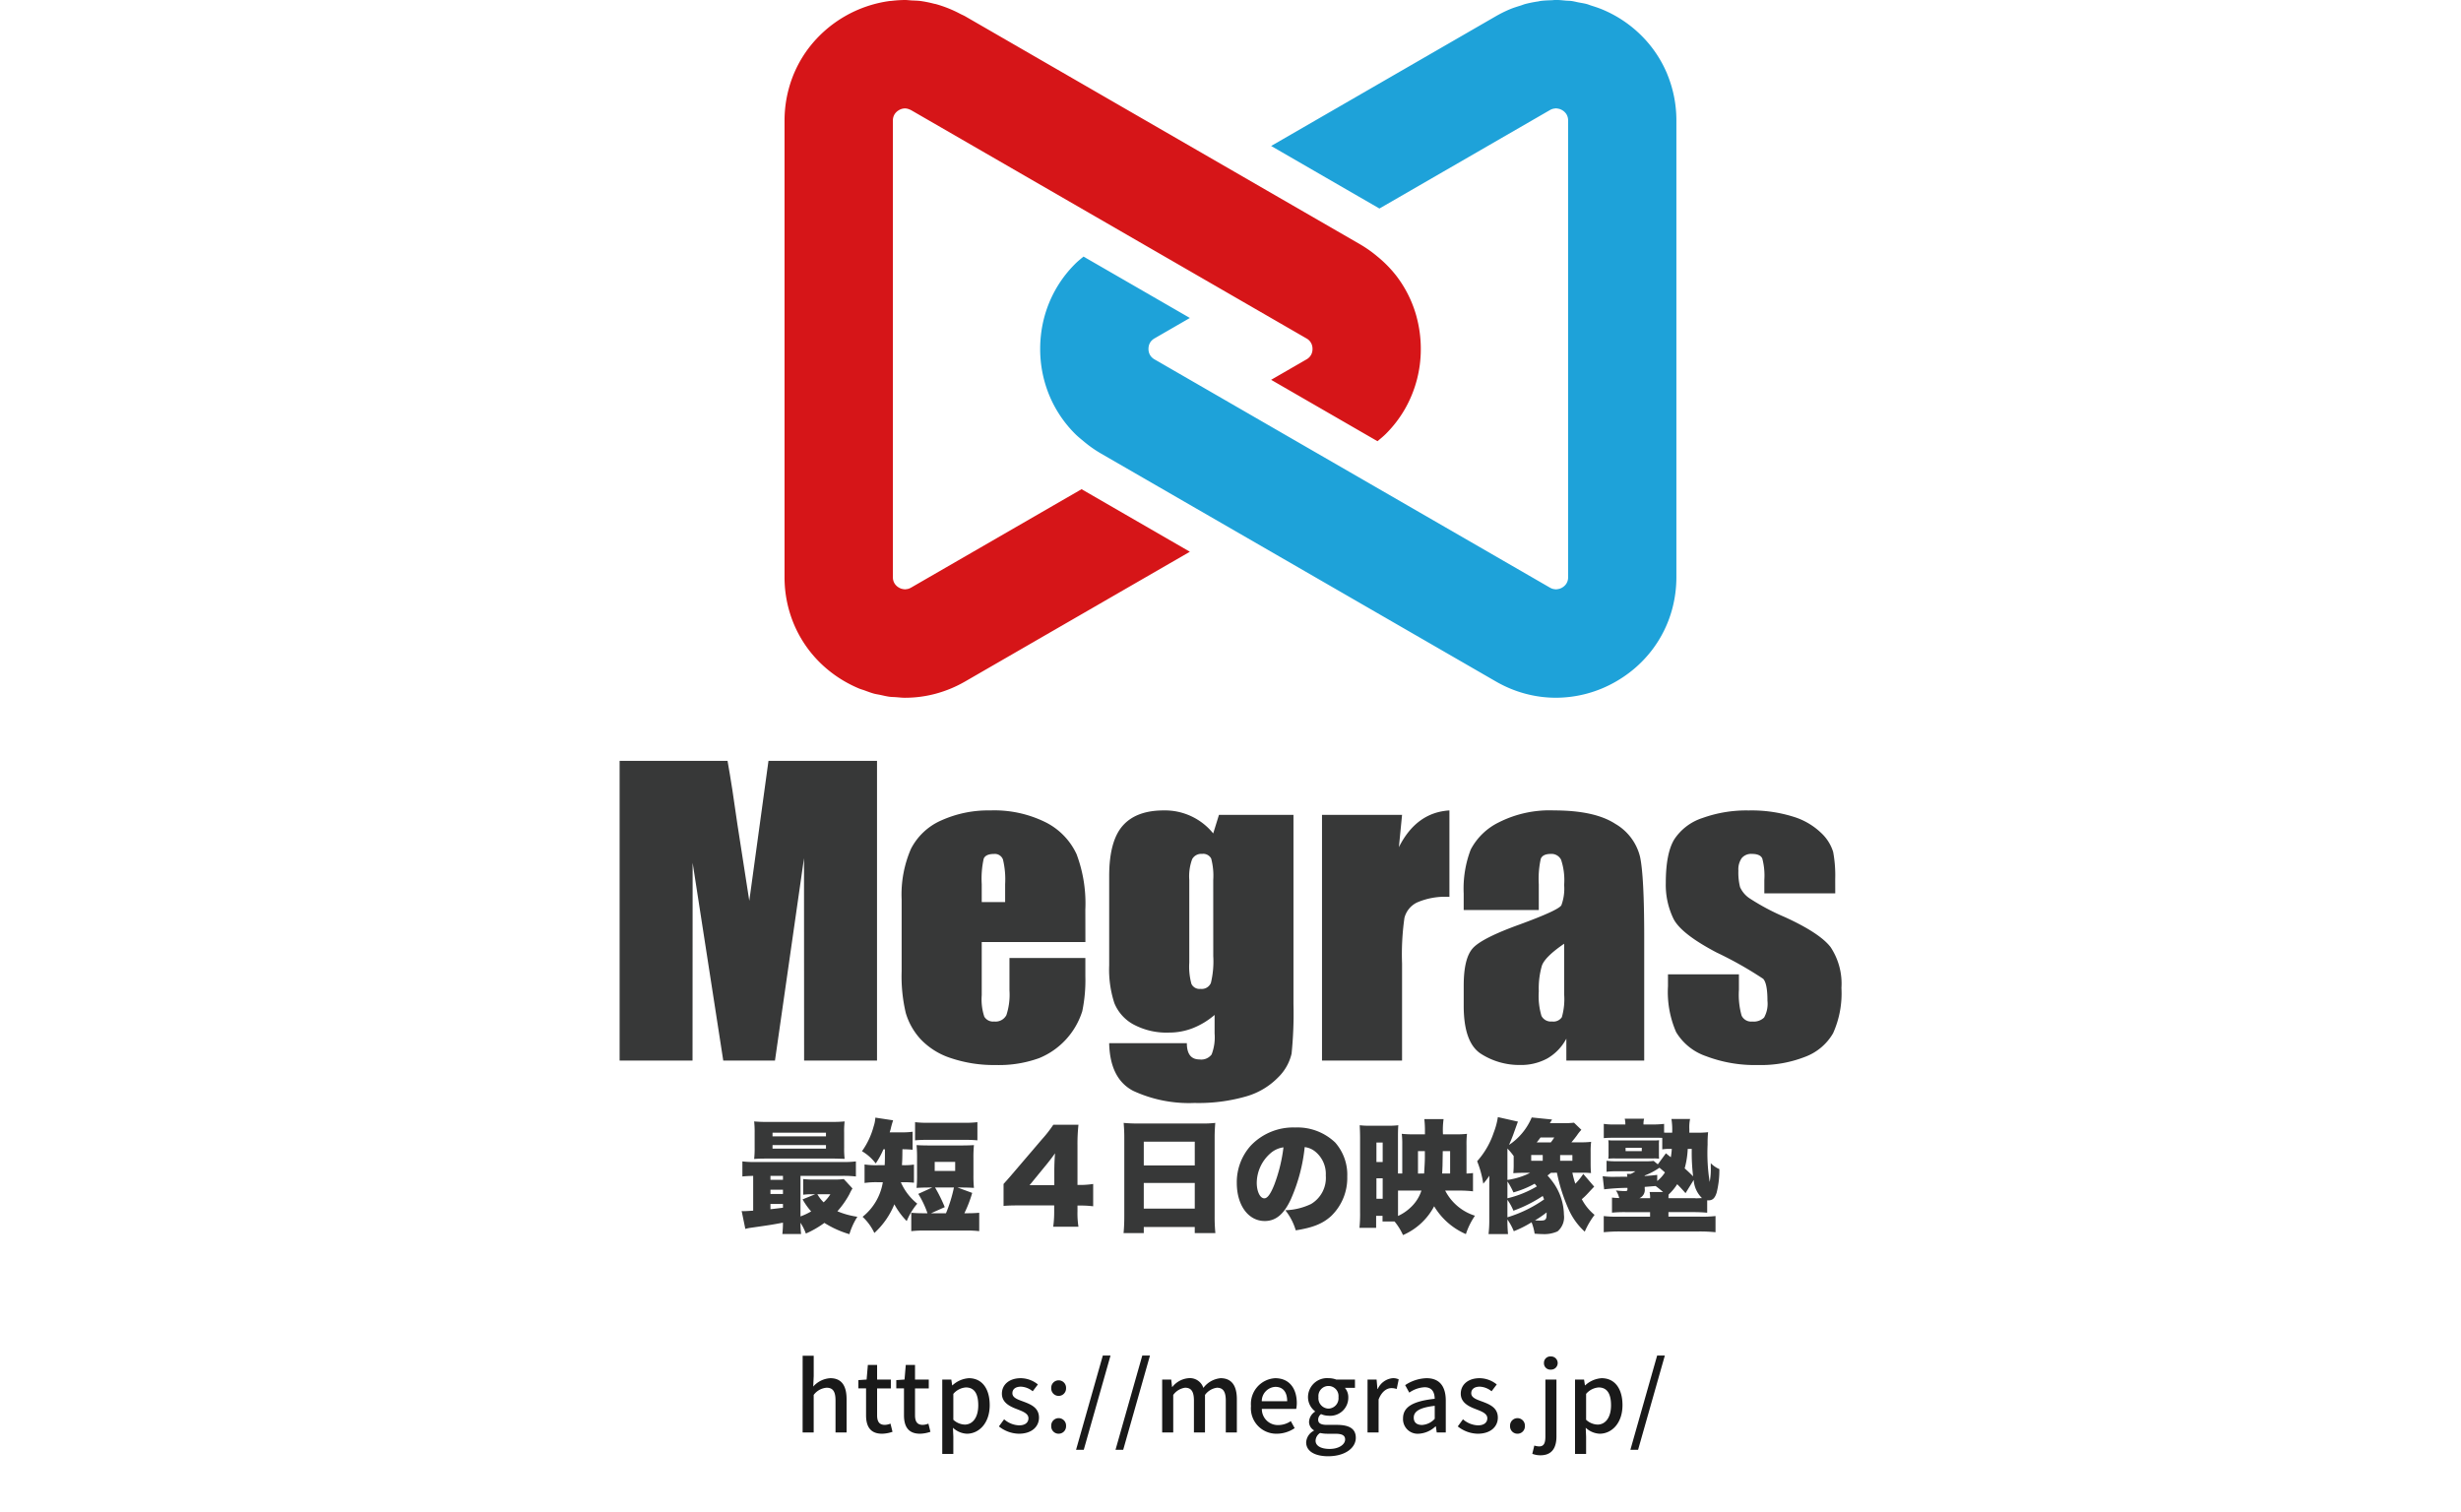 <svg id="img-serv-1" xmlns="http://www.w3.org/2000/svg" xmlns:xlink="http://www.w3.org/1999/xlink" width="358" height="220" viewBox="0 0 358 220">
  <defs>
    <clipPath id="clip-path">
      <rect id="長方形_164" data-name="長方形 164" width="358" height="220" transform="translate(106 3334)" fill="#fff" stroke="#707070" stroke-width="1"/>
    </clipPath>
    <clipPath id="clip-path-2">
      <rect id="長方形_163" data-name="長方形 163" width="177.73" height="179.67" fill="none"/>
    </clipPath>
  </defs>
  <g id="マスクグループ_14" data-name="マスクグループ 14" transform="translate(-106 -3334)" clip-path="url(#clip-path)">
    <g id="グループ_84" data-name="グループ 84">
      <path id="パス_375" data-name="パス 375" d="M117.756,16h1.61V10.54a2.58,2.58,0,0,1,1.876-1.05c.91,0,1.3.532,1.3,1.862V16h1.61V11.156c0-1.96-.728-3.052-2.366-3.052A3.583,3.583,0,0,0,119.3,9.322l.07-1.526V4.842h-1.61Zm11.564.182a4.927,4.927,0,0,0,1.512-.28l-.294-1.19a2.3,2.3,0,0,1-.826.182c-.8,0-1.12-.476-1.12-1.4V9.588h2V8.3h-2V6.172h-1.344L127.066,8.3l-1.2.084v1.2h1.12V13.48C126.982,15.1,127.584,16.182,129.32,16.182Zm5.516,0a4.927,4.927,0,0,0,1.512-.28l-.294-1.19a2.3,2.3,0,0,1-.826.182c-.8,0-1.12-.476-1.12-1.4V9.588h2V8.3h-2V6.172h-1.344L132.582,8.3l-1.2.084v1.2h1.12V13.48C132.5,15.1,133.1,16.182,134.836,16.182Zm3.234,2.94h1.61V16.63l-.056-1.316a3.175,3.175,0,0,0,2.03.868c1.736,0,3.318-1.512,3.318-4.158,0-2.366-1.092-3.92-3.038-3.92a3.906,3.906,0,0,0-2.38,1.036h-.042l-.126-.84H138.07Zm3.276-4.27a2.578,2.578,0,0,1-1.666-.7V10.386a2.652,2.652,0,0,1,1.82-.938c1.288,0,1.806.994,1.806,2.6C143.306,13.858,142.466,14.852,141.346,14.852Zm7.868,1.33c1.9,0,2.926-1.05,2.926-2.338,0-1.456-1.19-1.932-2.268-2.338-.84-.308-1.6-.56-1.6-1.218,0-.532.392-.952,1.246-.952a2.877,2.877,0,0,1,1.708.672l.756-.994a4.012,4.012,0,0,0-2.492-.91c-1.708,0-2.744.966-2.744,2.254s1.134,1.848,2.17,2.24c.826.322,1.694.63,1.694,1.33,0,.588-.434,1.036-1.358,1.036a3.489,3.489,0,0,1-2.184-.882l-.756,1.036A4.768,4.768,0,0,0,149.214,16.182ZM155,10.68a1.08,1.08,0,0,0,1.078-1.12,1.08,1.08,0,1,0-2.156,0A1.08,1.08,0,0,0,155,10.68Zm0,5.5a1.071,1.071,0,0,0,1.078-1.12,1.08,1.08,0,1,0-2.156,0A1.071,1.071,0,0,0,155,16.182Zm2.534,2.338h1.12l3.892-13.706h-1.12Zm5.74,0h1.12l3.892-13.706h-1.12ZM170.06,16h1.61V10.54a2.547,2.547,0,0,1,1.722-1.05c.882,0,1.288.532,1.288,1.862V16h1.61V10.54a2.571,2.571,0,0,1,1.736-1.05c.868,0,1.288.532,1.288,1.862V16h1.61V11.156c0-1.96-.756-3.052-2.366-3.052a3.548,3.548,0,0,0-2.506,1.414A2.055,2.055,0,0,0,173.924,8.1a3.354,3.354,0,0,0-2.38,1.274H171.5L171.376,8.3H170.06Zm16.674.182a4.671,4.671,0,0,0,2.6-.812l-.56-1.022a3.269,3.269,0,0,1-1.834.574,2.325,2.325,0,0,1-2.38-2.352h5a4.173,4.173,0,0,0,.084-.826c0-2.17-1.106-3.64-3.15-3.64a3.743,3.743,0,0,0-3.514,4.046A3.7,3.7,0,0,0,186.734,16.182ZM184.55,11.45a2.085,2.085,0,0,1,1.974-2.086c1.12,0,1.722.77,1.722,2.086Zm9.646,8.008c2.464,0,4.032-1.2,4.032-2.688,0-1.316-.952-1.876-2.772-1.876h-1.414c-.98,0-1.288-.294-1.288-.756a1,1,0,0,1,.42-.812,2.677,2.677,0,0,0,1.078.238,2.631,2.631,0,0,0,2.884-2.646,2.082,2.082,0,0,0-.5-1.414h1.47V8.3h-2.73a3.211,3.211,0,0,0-1.12-.2,2.774,2.774,0,0,0-2.982,2.758,2.61,2.61,0,0,0,1.022,2.058v.056a1.876,1.876,0,0,0-.868,1.428,1.416,1.416,0,0,0,.7,1.274v.07a2.034,2.034,0,0,0-1.12,1.68C191,18.772,192.348,19.458,194.2,19.458Zm.056-6.93a1.506,1.506,0,0,1-1.456-1.666,1.465,1.465,0,1,1,2.912,0A1.506,1.506,0,0,1,194.252,12.528Zm.182,5.866c-1.274,0-2.058-.448-2.058-1.2a1.385,1.385,0,0,1,.658-1.12,4.895,4.895,0,0,0,1.036.112h1.162c.938,0,1.442.2,1.442.84C196.674,17.736,195.778,18.394,194.434,18.394Zm5.5-2.394h1.61V11.2c.476-1.218,1.232-1.652,1.862-1.652a2.278,2.278,0,0,1,.77.126l.294-1.4A1.915,1.915,0,0,0,203.6,8.1a2.662,2.662,0,0,0-2.184,1.582h-.042L201.252,8.3h-1.316Zm7.434.182a3.828,3.828,0,0,0,2.45-1.064h.056L210,16h1.316V11.366c0-2.044-.882-3.262-2.8-3.262a5.9,5.9,0,0,0-3.108,1.008l.6,1.092a4.234,4.234,0,0,1,2.226-.784c1.134,0,1.456.784,1.47,1.68-3.206.35-4.606,1.2-4.606,2.856A2.127,2.127,0,0,0,207.37,16.182Zm.49-1.274c-.686,0-1.2-.308-1.2-1.064,0-.868.77-1.456,3.052-1.722v1.89A2.715,2.715,0,0,1,207.86,14.908Zm8.106,1.274c1.9,0,2.926-1.05,2.926-2.338,0-1.456-1.19-1.932-2.268-2.338-.84-.308-1.6-.56-1.6-1.218,0-.532.392-.952,1.246-.952a2.877,2.877,0,0,1,1.708.672l.756-.994a4.012,4.012,0,0,0-2.492-.91c-1.708,0-2.744.966-2.744,2.254s1.134,1.848,2.17,2.24c.826.322,1.694.63,1.694,1.33,0,.588-.434,1.036-1.358,1.036a3.489,3.489,0,0,1-2.184-.882l-.756,1.036A4.768,4.768,0,0,0,215.966,16.182Zm5.782,0a1.071,1.071,0,0,0,1.078-1.12,1.08,1.08,0,1,0-2.156,0A1.071,1.071,0,0,0,221.748,16.182Zm3.346,3.136c1.708,0,2.324-1.134,2.324-2.744V8.3h-1.61v8.3c0,.91-.2,1.428-.91,1.428a2.7,2.7,0,0,1-.7-.126l-.294,1.2A3.182,3.182,0,0,0,225.094,19.318Zm1.5-12.46a.96.96,0,1,0,0-1.918.923.923,0,0,0-.994.952A.926.926,0,0,0,226.592,6.858Zm3.528,12.264h1.61V16.63l-.056-1.316a3.175,3.175,0,0,0,2.03.868c1.736,0,3.318-1.512,3.318-4.158,0-2.366-1.092-3.92-3.038-3.92A3.906,3.906,0,0,0,231.6,9.14h-.042l-.126-.84H230.12Zm3.276-4.27a2.578,2.578,0,0,1-1.666-.7V10.386a2.652,2.652,0,0,1,1.82-.938c1.288,0,1.806.994,1.806,2.6C235.356,13.858,234.516,14.852,233.4,14.852Zm4.774,3.668h1.12l3.892-13.706h-1.12Z" transform="translate(105 3526.386)" fill="#191919"/>
      <g id="グループ_83" data-name="グループ 83" transform="translate(196.135 3334)">
        <g id="グループ_82" data-name="グループ 82" clip-path="url(#clip-path-2)">
          <path id="パス_280" data-name="パス 280" d="M169.885,10.8a17.205,17.205,0,0,0-3.751-5.607A17.675,17.675,0,0,0,160.483,1.4c-.536-.228-1.083-.405-1.633-.578-.228-.071-.45-.17-.68-.232-.4-.107-.8-.162-1.2-.24-.343-.067-.683-.16-1.028-.206-.264-.035-.528-.03-.792-.052-.487-.042-.974-.1-1.462-.1-.208,0-.415.033-.622.041-.544.019-1.088.036-1.629.107-.124.016-.245.054-.369.074a17.181,17.181,0,0,0-1.858.371c-.215.058-.422.15-.635.216-.517.161-1.036.316-1.542.526a18.115,18.115,0,0,0-2.1,1.039l-32.68,18.868,15.754,9.1,24.8-14.32a1.811,1.811,0,0,1,.5-.2,1.394,1.394,0,0,1,.156-.021,1.675,1.675,0,0,1,.225-.031c.023,0,.04.009.062.01a1.543,1.543,0,0,1,.319.05c.045.011.093.015.135.029a1.96,1.96,0,0,1,.37.164,1.814,1.814,0,0,1,.593.535,1.711,1.711,0,0,1,.289.992V83.959a1.711,1.711,0,0,1-.289.992,1.808,1.808,0,0,1-.593.536,1.989,1.989,0,0,1-.37.163c-.042.013-.09.017-.136.028a1.641,1.641,0,0,1-.317.048c-.022,0-.039.009-.061.009a1.733,1.733,0,0,1-.228-.03,1.383,1.383,0,0,1-.156-.021,1.821,1.821,0,0,1-.495-.2L95.294,52.282a1.886,1.886,0,0,1-.446-.351,1.6,1.6,0,0,1-.269-.4,1.807,1.807,0,0,1-.168-.782,1.976,1.976,0,0,1,.037-.375,1.624,1.624,0,0,1,.4-.8,1.906,1.906,0,0,1,.446-.351l5.139-2.967L84.96,37.325c-.42.348-.844.691-1.226,1.073A17.2,17.2,0,0,0,79.982,44a17.447,17.447,0,0,0-1.174,4.408,18.191,18.191,0,0,0-.152,2.34A17.61,17.61,0,0,0,79.981,57.5a17.2,17.2,0,0,0,3.752,5.609c.382.381.807.726,1.227,1.073a17.825,17.825,0,0,0,2.456,1.744l57.515,33.2a17.936,17.936,0,0,0,2.1,1.04,17.441,17.441,0,0,0,4.4,1.188,17.218,17.218,0,0,0,2.253.148,17.483,17.483,0,0,0,8.759-2.373,18.1,18.1,0,0,0,1.951-1.3,17.452,17.452,0,0,0,3.231-3.221,17.182,17.182,0,0,0,2.981-6.053,17.81,17.81,0,0,0,.6-4.6V17.548a17.621,17.621,0,0,0-1.325-6.749" transform="translate(-17.478 0)" fill="#1ea2d9"/>
          <path id="パス_281" data-name="パス 281" d="M122.808,46.154a17.169,17.169,0,0,0-2.981-6.051,17.413,17.413,0,0,0-2.725-2.777,17.8,17.8,0,0,0-2.456-1.743L57.133,2.375c-.233-.134-.477-.229-.712-.352A17.794,17.794,0,0,0,52.851.593c-.082-.022-.166-.029-.249-.05a17.378,17.378,0,0,0-1.978-.4C50.184.09,49.742.086,49.3.061,48.99.044,48.682,0,48.373,0a17.3,17.3,0,0,0-1.983.131c-.089.01-.18.005-.269.018A17.849,17.849,0,0,0,34.431,6.9a17.174,17.174,0,0,0-2.98,6.052A17.551,17.551,0,0,0,31,15.207a18.04,18.04,0,0,0-.152,2.34V83.96a17.613,17.613,0,0,0,1.326,6.749,17.211,17.211,0,0,0,3.752,5.607,17.8,17.8,0,0,0,3.683,2.816,18.089,18.089,0,0,0,2.1,1.038c.242.1.493.163.737.251.478.174.953.36,1.439.491.3.079.6.116.9.18.442.094.881.206,1.327.265.322.043.646.04.969.064.429.032.857.085,1.287.085a17.263,17.263,0,0,0,4.48-.593,17.82,17.82,0,0,0,4.28-1.782L89.81,80.264l-15.755-9.1-24.8,14.318a1.841,1.841,0,0,1-.5.2,1.369,1.369,0,0,1-.155.021,1.621,1.621,0,0,1-.229.031c-.022,0-.04-.009-.061-.009a1.574,1.574,0,0,1-.317-.049c-.045-.011-.093-.015-.135-.029a1.865,1.865,0,0,1-.366-.164h0a1.8,1.8,0,0,1-.593-.536,1.7,1.7,0,0,1-.29-.991V17.548a1.706,1.706,0,0,1,.29-.992,1.812,1.812,0,0,1,.593-.535,1.775,1.775,0,0,1,.884-.25,1.729,1.729,0,0,1,.651.152,1.814,1.814,0,0,1,.229.1l57.513,33.207a1.664,1.664,0,0,1,.847,1.153,2.031,2.031,0,0,1,.036.375,1.806,1.806,0,0,1-.168.781,1.708,1.708,0,0,1-.715.747l-5.139,2.967L117.1,64.182c.42-.348.844-.691,1.227-1.073a17.239,17.239,0,0,0,2.754-3.583,17.485,17.485,0,0,0,2.323-8.774,17.839,17.839,0,0,0-.6-4.6" transform="translate(-6.856)" fill="#d61518"/>
          <path id="パス_282" data-name="パス 282" d="M24.5,217.664c-.7.017-1.07.035-1.57.089v-2.193a14.727,14.727,0,0,0,2.069.089H37.41a14.3,14.3,0,0,0,2.033-.089v2.193a15.7,15.7,0,0,0-2.087-.089H31.383v5.9a9.692,9.692,0,0,0,1.552-.731,9.965,9.965,0,0,1-1.248-1.748l1.836-.749H33.2a10.26,10.26,0,0,0-1.426.071v-2.282a10.763,10.763,0,0,0,1.5.072h3.085a8.375,8.375,0,0,0,1.32-.072l1.266,1.373a5.962,5.962,0,0,0-.429.8,13,13,0,0,1-1.765,2.515,11.774,11.774,0,0,0,2.907.8,9.956,9.956,0,0,0-1.159,2.533,14.393,14.393,0,0,1-3.639-1.641,14.344,14.344,0,0,1-2.693,1.552,7.591,7.591,0,0,0-.785-1.57,13.674,13.674,0,0,0,.089,1.64H28.744a14.263,14.263,0,0,0,.089-1.658c-1.48.285-1.943.357-4.708.749a5.448,5.448,0,0,0-.766.16l-.535-2.6a2.759,2.759,0,0,0,.356.018c.2,0,.5-.018,1.32-.071Zm13.233-4.12a12.851,12.851,0,0,0,.071,1.641c-.178,0-.66-.019-1.462-.037H26.407c-.821,0-1.248.018-1.766.054a13.541,13.541,0,0,0,.072-1.659v-2.122a13.876,13.876,0,0,0-.072-1.677,18.148,18.148,0,0,0,1.873.072H35.93a18.132,18.132,0,0,0,1.872-.072,13.32,13.32,0,0,0-.071,1.677Zm-10.719,4.69h1.819v-.571H27.013Zm0,2.069h1.819v-.624H27.013Zm0,2.211q.509-.054,1.819-.214v-.553H27.013Zm.3-10.593h7.775v-.535H27.317Zm0,1.783h7.775v-.517H27.317Zm6.526,6.635a5.5,5.5,0,0,0,.91,1.177,5.763,5.763,0,0,0,.981-1.177Z" transform="translate(-5.071 -46.607)" fill="#373838"/>
          <path id="パス_283" data-name="パス 283" d="M48.454,213.636A12.006,12.006,0,0,1,47.33,215.7a6.9,6.9,0,0,0-2-1.783,11.179,11.179,0,0,0,1.694-3.6,4.784,4.784,0,0,0,.25-1.284l2.585.392c-.072.215-.179.553-.285.963a7.051,7.051,0,0,1-.214.786H51a10.672,10.672,0,0,0,1.695-.089v2.621a14.623,14.623,0,0,0-1.481-.071c-.018,1.479-.018,1.479-.071,2.318h.178a9.373,9.373,0,0,0,1.57-.089v2.64a13.5,13.5,0,0,0-1.677-.072h-.231a8.188,8.188,0,0,0,2.389,3.12,9.344,9.344,0,0,0-1.534,2.533,11,11,0,0,1-1.8-2.443,11.537,11.537,0,0,1-2.907,4.173,7.732,7.732,0,0,0-1.712-2.354,8.081,8.081,0,0,0,2.943-5.029h-.713a11.291,11.291,0,0,0-1.944.107v-2.693a11.239,11.239,0,0,0,2,.107h.928c.035-.767.035-.767.035-2.318Zm6.669,5.564c-.748,0-1.248.018-1.854.054a18.752,18.752,0,0,0,.072-1.891v-2.389a19.45,19.45,0,0,0-.072-1.944c.535.036,1.142.054,2.051.054h4.244c.891,0,1.516-.018,2.051-.054a19.44,19.44,0,0,0-.072,1.944v2.389a18.526,18.526,0,0,0,.072,1.891c-.642-.036-1.106-.054-1.873-.054h-.517l2.14.785a18.468,18.468,0,0,1-1.141,2.96h.16c.946,0,1.338-.018,2-.071v2.674a15.639,15.639,0,0,0-2-.089H54.5a15.826,15.826,0,0,0-2,.089v-2.674c.66.053,1.052.071,2,.071h.357a13.748,13.748,0,0,0-1.338-2.818l2.033-.927Zm-2.068-9.505a15.148,15.148,0,0,0,2,.089h5.065a15,15,0,0,0,2-.089v2.64c-.642-.054-1.124-.072-2-.072H55.052c-.856,0-1.356.018-2,.072Zm2.907,9.505a22.155,22.155,0,0,1,1.409,2.854l-2,.891h2.176a20.845,20.845,0,0,0,1.159-3.745Zm-.053-2.407h2.978v-1.32H55.909Z" transform="translate(-10.073 -46.449)" fill="#373838"/>
          <path id="パス_284" data-name="パス 284" d="M71.809,218.978c.8-.891.8-.891,1.712-1.962l3.87-4.529a17.878,17.878,0,0,0,1.658-2.123h3.656a25.66,25.66,0,0,0-.142,2.96v5.8h.517a12.558,12.558,0,0,0,1.766-.143v3.246a14.111,14.111,0,0,0-1.748-.107h-.535v.891a12.469,12.469,0,0,0,.142,2.193H79.032a15.535,15.535,0,0,0,.142-2.229V222.1H74.128c-1.16,0-1.659.018-2.319.072Zm7.383-1.89c0-.8.036-1.783.107-2.568-.357.5-.624.856-1.106,1.462l-2.6,3.175h3.6Z" transform="translate(-15.957 -46.745)" fill="#373838"/>
          <path id="パス_285" data-name="パス 285" d="M105.611,210.11a15.5,15.5,0,0,0,1.979-.089c-.054.767-.089,1.426-.089,2.015V223.61a23.564,23.564,0,0,0,.107,2.443h-3v-.891H97.193v.891H94.251c.071-.731.107-1.551.107-2.443V212.054c0-.66-.036-1.3-.089-2.033.588.053,1.23.089,2.05.089Zm-1,2.639H97.193v3.46h7.419Zm-7.419,9.737h7.419v-3.727H97.193Z" transform="translate(-20.943 -46.669)" fill="#373838"/>
          <path id="パス_286" data-name="パス 286" d="M123.349,221.2c-1.034,2.283-2.229,3.281-3.852,3.281-2.389,0-4.066-2.283-4.066-5.546a7.926,7.926,0,0,1,2.051-5.439,8.525,8.525,0,0,1,6.456-2.621,7.95,7.95,0,0,1,5.813,2.193,7.087,7.087,0,0,1,1.748,4.958,7.67,7.67,0,0,1-2.372,5.76c-1.212,1.088-2.621,1.659-5.118,2.052a8.753,8.753,0,0,0-1.516-2.925,9.282,9.282,0,0,0,3.745-.909,4.422,4.422,0,0,0,2.14-4.137,4.2,4.2,0,0,0-1.57-3.514,2.989,2.989,0,0,0-1.5-.624,24.976,24.976,0,0,1-1.962,7.472m-3.068-6.527a5.771,5.771,0,0,0-1.944,4.244c0,1.266.481,2.265,1.105,2.265.446,0,.91-.625,1.445-1.979a23.124,23.124,0,0,0,1.337-5.439,3.575,3.575,0,0,0-1.944.909" transform="translate(-25.65 -46.857)" fill="#373838"/>
          <path id="パス_287" data-name="パス 287" d="M150.843,219.708a7.332,7.332,0,0,0,4.333,3.656,10.4,10.4,0,0,0-1.319,2.675,10.024,10.024,0,0,1-4.619-4.048,9.3,9.3,0,0,1-4.529,4.19,8.778,8.778,0,0,0-1.231-1.979h-1.748v-.82H140.8v1.748h-2.425a20.526,20.526,0,0,0,.089-2.354v-10.7c0-.643-.018-1.16-.054-1.873a11.274,11.274,0,0,0,1.5.072h2.478a11.989,11.989,0,0,0,1.641-.072c-.036.339-.053.892-.053,1.605v5.421h.624v-4.192a12.086,12.086,0,0,0-.072-1.587,13.814,13.814,0,0,0,1.713.071H147.9V210.9a14.116,14.116,0,0,0-.089-1.587h2.8a11.628,11.628,0,0,0-.089,2.21h1.854a12.7,12.7,0,0,0,1.641-.071,12.594,12.594,0,0,0-.071,1.694v4.084c.5-.018.606-.036.944-.072v2.658a16.876,16.876,0,0,0-2.068-.107Zm-10-4.155h.909v-2.836h-.909Zm0,5.35h.909v-2.978h-.909Zm3.656-1.195h-.516V223.4a6.616,6.616,0,0,0,1.747-1.159,5.773,5.773,0,0,0,1.659-2.532Zm3.282-2.479c.072-1.213.107-1.783.107-2.3v-.963h-1v3.264Zm3.781,0v-3.264h-1.07l-.036,2.14c-.018.339-.018.571-.053,1.124Z" transform="translate(-30.749 -46.511)" fill="#373838"/>
          <path id="パス_288" data-name="パス 288" d="M171.118,217.04c-.25.2-.285.231-.5.392a11.586,11.586,0,0,1,1.034,1.32,8.3,8.3,0,0,1,1.356,4.4,2.7,2.7,0,0,1-.928,2.408,4.68,4.68,0,0,1-2.229.392c-.321,0-.588-.018-1.105-.054a7.4,7.4,0,0,0-.446-1.659,15.851,15.851,0,0,1-2.586,1.3,8.67,8.67,0,0,0-.928-1.712,19.57,19.57,0,0,0,.089,2.123h-2.835a16.419,16.419,0,0,0,.107-2.051v-4.494c0-1.123,0-1.123.018-1.944a10.055,10.055,0,0,1-.891,1.159,14.782,14.782,0,0,0-.892-3.264,11.932,11.932,0,0,0,2.408-4.155,10.565,10.565,0,0,0,.607-2.265l2.924.66c-.071.16-.071.178-.624,1.712-.161.464-.464,1.195-.677,1.676a8.984,8.984,0,0,0,3.3-3.995l2.961.3c-.143.232-.178.3-.322.534h1.927a13.2,13.2,0,0,0,1.587-.071l1.07,1.034a5.737,5.737,0,0,0-.625.785c-.321.428-.357.481-.821,1.034H175.5a11.578,11.578,0,0,0,1.463-.072,11.621,11.621,0,0,0-.072,1.5v1.534c0,.713.018,1.105.053,1.515a10.766,10.766,0,0,0-1.444-.053h-1.265a13.479,13.479,0,0,0,.428,1.6,8.8,8.8,0,0,0,1.159-1.426l1.587,1.854c-.214.215-.214.215-.945,1a9.373,9.373,0,0,1-.856.821,7.366,7.366,0,0,0,1.855,2.283,11.49,11.49,0,0,0-1.427,2.443,9.751,9.751,0,0,1-2.407-3.388,25.2,25.2,0,0,1-1.64-5.189Zm-4.031,0c-.516,0-.962.018-1.444.053a12.189,12.189,0,0,0,.054-1.319V214.6a9.37,9.37,0,0,0-.91-1.088v4.565a10.707,10.707,0,0,0,3.317-1.034Zm-2.3,3.709a15.421,15.421,0,0,0,4.28-1.73c-.107-.143-.16-.2-.32-.393a13.9,13.9,0,0,1-3.085,1.266,11.21,11.21,0,0,0-.874-1.6Zm0,2.763a18.737,18.737,0,0,0,5.333-2.6,4.723,4.723,0,0,0-.2-.5,19.894,19.894,0,0,1-4.262,2.141,7.73,7.73,0,0,0-.874-1.587Zm3.46-8.22h1.676v-.838h-1.676Zm.552,8.667a7.674,7.674,0,0,0,.768.036c.534,0,.731-.072.838-.321.072-.161.072-.25.089-.874a15.044,15.044,0,0,1-1.695,1.16m2.3-11.342a7.012,7.012,0,0,0,.5-.714h-2c-.214.285-.285.393-.553.714Zm1.355,2.675h1.783v-.838h-1.783Z" transform="translate(-35.638 -46.429)" fill="#373838"/>
          <path id="パス_289" data-name="パス 289" d="M193.058,214.27c.2.16.428.357.713.57a10.175,10.175,0,0,0,.143-1.213h-.3a6.193,6.193,0,0,0-1.088.072v-1.676c-.553-.018-.553-.018-1.355-.018h-5.511c-.856,0-1.195.018-1.64.054V209.99a10.538,10.538,0,0,0,1.675.089h1.463a3.293,3.293,0,0,0-.089-.838h2.818a2.722,2.722,0,0,0-.089.838h1.337a15.221,15.221,0,0,0,1.659-.089v1.266c.25.018.41.018.838.018h.338a10.079,10.079,0,0,0-.107-2h2.711a5.942,5.942,0,0,0-.107,1.48v.517h1.105a12.528,12.528,0,0,0,1.623-.072,16.238,16.238,0,0,0-.072,1.8,26.609,26.609,0,0,0,.3,5.439,9.65,9.65,0,0,0,.16-2.193v-.535a3.91,3.91,0,0,0,1.248.856,13.257,13.257,0,0,1-.392,3.425c-.25.8-.589,1.123-1.177,1.123h-.2v1.8c-.518-.054-1.231-.089-2.087-.089h-3.548v.66h4.619a16.627,16.627,0,0,0,2.229-.089v2.354a22.7,22.7,0,0,0-2.389-.107h-11.5a22.332,22.332,0,0,0-2.371.107V223.4a16.933,16.933,0,0,0,2.228.089h4.512v-.66H187.3a19.873,19.873,0,0,0-2.086.072v-2.193c.285.035.517.053,1.052.072a3.355,3.355,0,0,0-.481-1.106,11.352,11.352,0,0,0,1.266.089c.356,0,.411-.036.411-.268v-.2a32.2,32.2,0,0,0-3.389.215l-.214-1.909a11.309,11.309,0,0,0,1.836.089c.339,0,1.017-.018,1.748-.018a2.2,2.2,0,0,0-.054-.41h.57a4.866,4.866,0,0,0,.66-.375H185.71a9.248,9.248,0,0,0-1.284.072v-1.6a10.545,10.545,0,0,0,1.391.071h4.352a7.768,7.768,0,0,0,1.105-.054l.607.5Zm-8.346-1.177a4.4,4.4,0,0,0-.035-.731,6.081,6.081,0,0,0,.927.035h5.582a5.54,5.54,0,0,0,.873-.035v.107a5.241,5.241,0,0,0-.018.625v1.212c0,.411,0,.411.018.749a5.65,5.65,0,0,0-.838-.035h-5.492a7.83,7.83,0,0,0-1.052.035,4.525,4.525,0,0,0,.035-.749Zm2.48.856h2.354v-.481h-2.354Zm5.457,5.956c-.393-.339-.8-.677-1.088-.874-.339.018-.856.072-1.587.125v.25a1.3,1.3,0,0,1-.767,1.391h1.552a3.867,3.867,0,0,0-.072-.892Zm-.856-1.605a5.13,5.13,0,0,0,1.124-1.248c-.482-.427-.535-.464-.786-.677-.053.018-.053.018-.268.161a9.4,9.4,0,0,1-1.89.963v.071c.856-.053,1.052-.071,1.819-.16Zm4.119,1.766c-.588-.66-.766-.856-1.213-1.3a7.53,7.53,0,0,1-1.248,1.5,5.342,5.342,0,0,0-.018.535h3.834l.214.018c.054,0,.339-.018.821-.036a4.064,4.064,0,0,1-1.2-2.64Zm.321-6.439a12.754,12.754,0,0,1-.446,2.836c.481.428.642.57,1.23,1.159a28.591,28.591,0,0,1-.2-3.995Z" transform="translate(-40.854 -46.495)" fill="#373838"/>
          <path id="パス_290" data-name="パス 290" d="M37.445,142.3V185.9H26.838l-.015-29.44L22.6,185.9H15.076l-4.454-28.767L10.608,185.9H0V142.3H15.7q.7,3.933,1.44,9.27l1.724,11.092L21.656,142.3Z" transform="translate(0 -31.619)" fill="#373838"/>
          <path id="パス_291" data-name="パス 291" d="M79.481,170.728H64.4v7.73a8.045,8.045,0,0,0,.375,3.124,1.479,1.479,0,0,0,1.44.7,1.772,1.772,0,0,0,1.773-.929,9.536,9.536,0,0,0,.447-3.595v-4.714h11.04v2.64a22.181,22.181,0,0,1-.446,5.091,10.9,10.9,0,0,1-6.256,6.828,17.133,17.133,0,0,1-6.327,1.01,19.548,19.548,0,0,1-6.515-1,10.49,10.49,0,0,1-4.4-2.734,9.683,9.683,0,0,1-2.176-3.824,23.13,23.13,0,0,1-.605-6.074V164.56a16.715,16.715,0,0,1,1.355-7.394,9.016,9.016,0,0,1,4.439-4.148,16.579,16.579,0,0,1,7.091-1.441,16.768,16.768,0,0,1,8.086,1.738,9.819,9.819,0,0,1,4.468,4.606,20.31,20.31,0,0,1,1.283,8.066ZM67.806,164.91V162.3a12.33,12.33,0,0,0-.317-3.583,1.256,1.256,0,0,0-1.3-.808q-1.21,0-1.5.687a13.412,13.412,0,0,0-.288,3.7v2.613Z" transform="translate(-11.724 -33.682)" fill="#373838"/>
          <path id="パス_292" data-name="パス 292" d="M118.371,152.222V179.75a57,57,0,0,1-.274,7.205,7.033,7.033,0,0,1-1.945,3.447,10.543,10.543,0,0,1-4.656,2.774,24.981,24.981,0,0,1-7.51.957,19.327,19.327,0,0,1-8.936-1.765q-3.373-1.764-3.488-6.936h11.3q0,2.371,1.845,2.371a1.881,1.881,0,0,0,1.759-.728,6.929,6.929,0,0,0,.432-3.047v-2.7a11.178,11.178,0,0,1-3.156,1.917,9.447,9.447,0,0,1-3.474.649,10.155,10.155,0,0,1-5.174-1.185,6.175,6.175,0,0,1-2.782-3.111,15.7,15.7,0,0,1-.749-5.481V161.138q0-5.09,1.96-7.326t5.967-2.236a9.017,9.017,0,0,1,7.206,3.347l.836-2.7ZM106.7,161.7a9.684,9.684,0,0,0-.3-3.124,1.312,1.312,0,0,0-1.341-.674,1.489,1.489,0,0,0-1.426.768,7.229,7.229,0,0,0-.418,3.029v12.014a9.429,9.429,0,0,0,.317,3.11,1.3,1.3,0,0,0,1.326.714,1.438,1.438,0,0,0,1.5-.862,13.309,13.309,0,0,0,.346-3.906Z" transform="translate(-20.346 -33.682)" fill="#373838"/>
          <path id="パス_293" data-name="パス 293" d="M143.013,152.223l-.461,4.7q2.536-5.049,7.351-5.347v12.578a10.341,10.341,0,0,0-4.7.808,3.429,3.429,0,0,0-1.845,2.249,37.665,37.665,0,0,0-.346,6.639v14.114H131.367V152.223Z" transform="translate(-29.191 -33.682)" fill="#373838"/>
          <path id="パス_294" data-name="パス 294" d="M168.791,166.068H157.866v-2.4a15.909,15.909,0,0,1,1.023-6.4A9.169,9.169,0,0,1,163,153.3a16.347,16.347,0,0,1,8.014-1.724q5.909,0,8.907,1.953a7.631,7.631,0,0,1,3.6,4.794q.606,2.842.605,11.7v17.938H172.8v-3.185a7.261,7.261,0,0,1-2.753,2.874,8.012,8.012,0,0,1-4.021.958,10.335,10.335,0,0,1-5.606-1.6q-2.552-1.6-2.551-7.016v-2.936q0-4.013,1.355-5.468t6.716-3.394q5.737-2.1,6.14-2.829a7.058,7.058,0,0,0,.4-2.963,9.374,9.374,0,0,0-.446-3.649,1.549,1.549,0,0,0-1.485-.849q-1.182,0-1.47.714a13.575,13.575,0,0,0-.289,3.7Zm3.69,4.9q-2.8,1.912-3.243,3.205a11.913,11.913,0,0,0-.447,3.717,10.147,10.147,0,0,0,.39,3.582,1.541,1.541,0,0,0,1.542.807,1.46,1.46,0,0,0,1.426-.632,9.6,9.6,0,0,0,.331-3.327Z" transform="translate(-35.079 -33.682)" fill="#373838"/>
          <path id="パス_295" data-name="パス 295" d="M220.316,163.643H210V161.7a9.692,9.692,0,0,0-.3-3.138q-.3-.659-1.514-.66a1.777,1.777,0,0,0-1.47.607,2.843,2.843,0,0,0-.49,1.818,8.612,8.612,0,0,0,.245,2.411,3.861,3.861,0,0,0,1.47,1.683,32.574,32.574,0,0,0,5.03,2.666q5.074,2.317,6.659,4.363a9.584,9.584,0,0,1,1.585,5.953A14.128,14.128,0,0,1,220,183.993a7.871,7.871,0,0,1-4.05,3.421,17.578,17.578,0,0,1-6.846,1.2,20.009,20.009,0,0,1-7.6-1.293,8.143,8.143,0,0,1-4.338-3.5,14.628,14.628,0,0,1-1.182-6.68v-1.724h10.32v2.263a11.175,11.175,0,0,0,.389,3.744,1.523,1.523,0,0,0,1.542.862,2.172,2.172,0,0,0,1.73-.579,4.092,4.092,0,0,0,.49-2.438q0-2.559-.634-3.205a54.559,54.559,0,0,0-6.775-3.824q-5.131-2.694-6.256-4.889a11.3,11.3,0,0,1-1.124-5.211q0-4.283,1.211-6.316a7.757,7.757,0,0,1,4.108-3.138,18.831,18.831,0,0,1,6.731-1.105,20.314,20.314,0,0,1,6.472.9,10.071,10.071,0,0,1,4.093,2.383,6.316,6.316,0,0,1,1.73,2.748,18.631,18.631,0,0,1,.3,3.959Z" transform="translate(-43.479 -33.682)" fill="#373838"/>
        </g>
      </g>
    </g>
  </g>
</svg>
